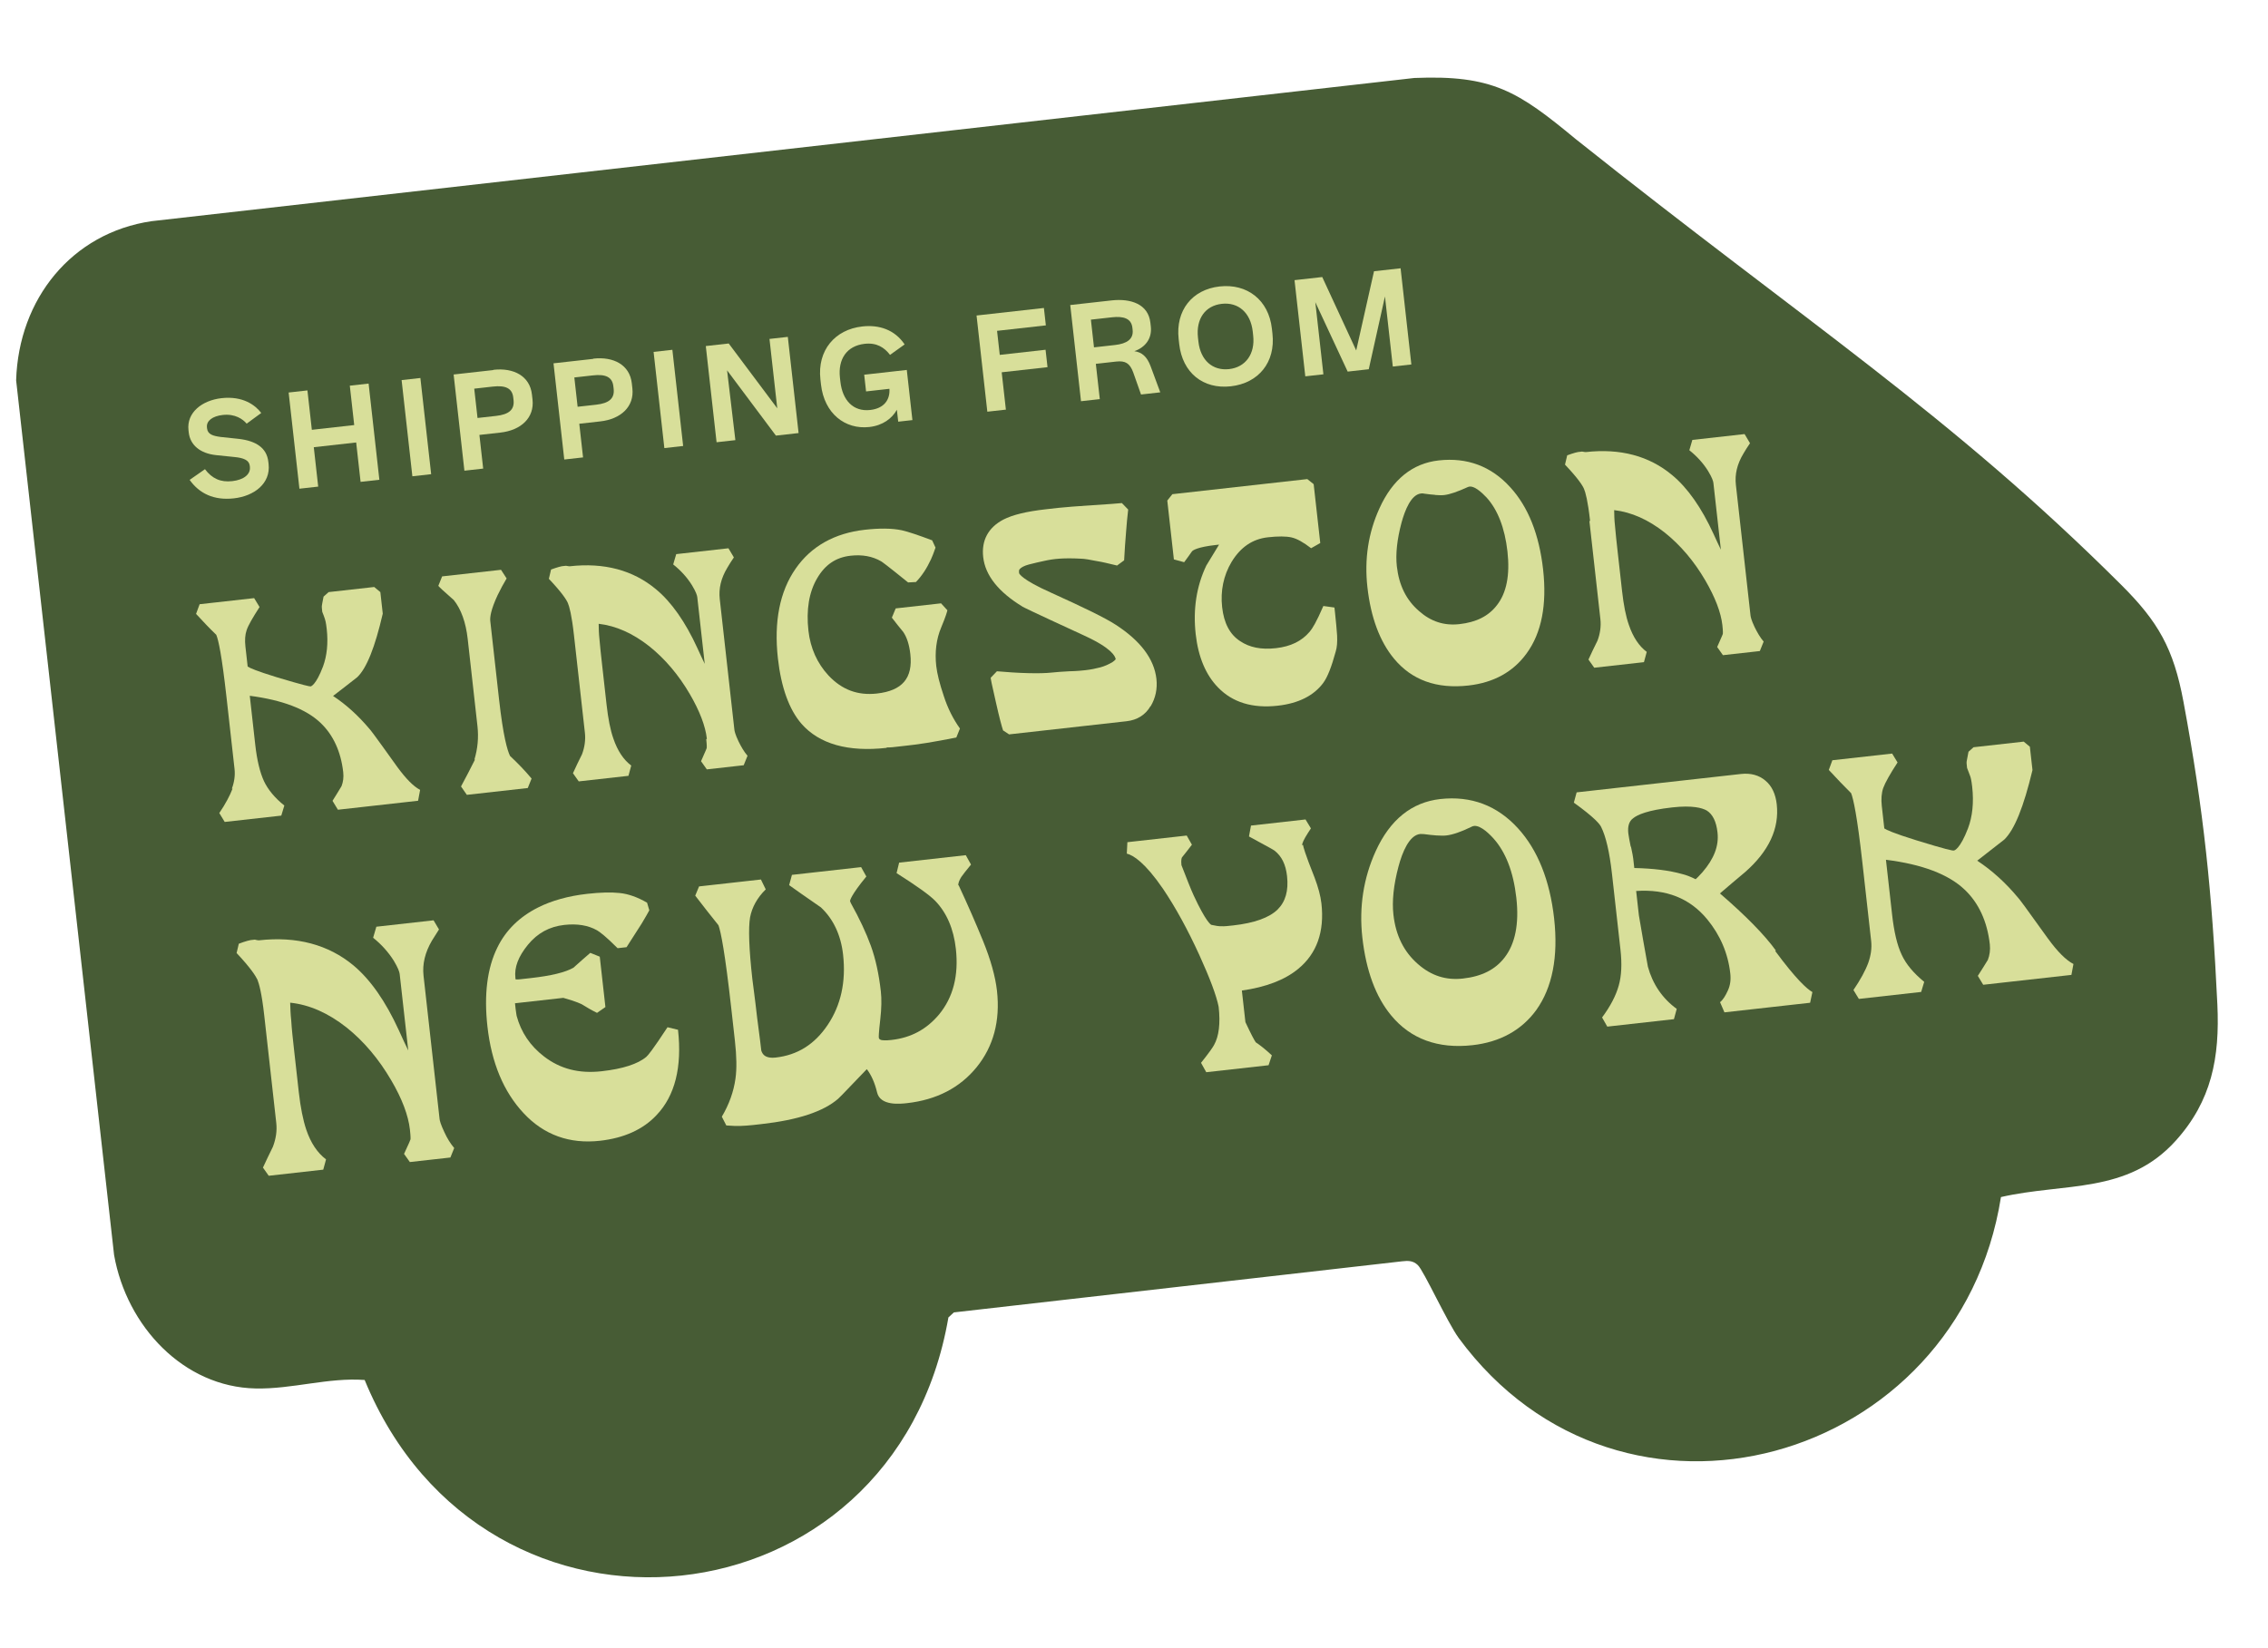 <svg xmlns="http://www.w3.org/2000/svg" fill="none" viewBox="0 0 161 117" height="117" width="161">
<g clip-path="url(#clip0_1683_1350)">
<path fill="#475C35" d="M10.763 15.704L100.398 5.537C105.955 5.31 107.748 6.476 111.867 9.884C128.228 22.92 138.421 29.403 150.58 41.526C153.211 44.146 154.297 46.05 154.999 49.824C156.448 57.615 157.026 63.362 157.406 71.322C157.581 75.089 157.004 78.167 154.44 81.006C151.012 84.798 146.571 83.962 142.044 84.996C139.046 103.953 115.125 110.748 103.549 95.002C102.731 93.876 101.071 90.225 100.648 89.828C100.315 89.503 99.954 89.51 99.531 89.558L67.714 93.186L67.326 93.542C63.517 115.703 34.422 118.779 25.886 97.984C23.297 97.796 20.741 98.642 18.149 98.587C13.034 98.484 8.995 94.178 8.098 89.108L1.145 27.006C1.321 21.223 5.094 16.536 10.763 15.704Z"></path>
<path fill="#D8DF9A" d="M16.509 55.994C16.318 56.492 16.006 57.087 15.568 57.729L15.951 58.361L19.968 57.912L20.184 57.196C19.497 56.647 19.019 56.058 18.739 55.464C18.456 54.854 18.244 53.988 18.12 52.882L17.731 49.403C20.037 49.704 21.721 50.339 22.754 51.326C23.656 52.18 24.201 53.371 24.365 54.834C24.405 55.192 24.36 55.526 24.245 55.819C24.037 56.172 23.814 56.526 23.604 56.862L23.988 57.494L29.679 56.857L29.823 56.084C29.352 55.84 28.813 55.291 28.19 54.439C26.491 52.06 26.302 51.835 26.245 51.775C25.448 50.827 24.585 50.035 23.643 49.416C24.205 48.99 24.765 48.549 25.355 48.088C26.025 47.453 26.616 45.971 27.171 43.571L27 42.042L26.564 41.679L23.328 42.041L22.969 42.362C22.893 42.716 22.866 42.916 22.855 42.967C22.834 43.068 22.847 43.182 22.876 43.442C22.945 43.616 23.013 43.789 23.064 43.948C23.088 44.011 23.142 44.203 23.193 44.658C23.306 45.666 23.209 46.566 22.931 47.322C22.423 48.663 22.069 48.736 22.052 48.737C21.988 48.745 21.601 48.673 19.641 48.085C18.192 47.639 17.724 47.427 17.581 47.328L17.421 45.897C17.372 45.458 17.395 45.077 17.506 44.751C17.616 44.41 17.934 43.864 18.425 43.101L18.041 42.469L14.171 42.902L13.918 43.589C14.425 44.142 14.892 44.633 15.353 45.075C15.51 45.452 15.746 46.529 16.081 49.521L16.649 54.595C16.7 55.05 16.637 55.518 16.46 55.999L16.509 55.994Z"></path>
<path fill="#D8DF9A" d="M33.716 53.936C33.393 54.581 33.068 55.21 32.727 55.841L33.139 56.437L37.465 55.953L37.736 55.281C37.26 54.708 36.739 54.174 36.206 53.674C36.014 53.283 35.72 52.279 35.425 49.645L34.804 44.099C34.773 43.823 34.845 43.288 35.323 42.263C35.523 41.846 35.742 41.442 35.964 41.072L35.566 40.458L31.386 40.926L31.116 41.598C31.192 41.688 31.414 41.91 32.217 42.611C32.735 43.261 33.07 44.195 33.201 45.366L33.894 51.561C33.985 52.374 33.908 53.157 33.681 53.923L33.716 53.936Z"></path>
<path fill="#D8DF9A" d="M50.134 52.493C50.187 52.964 50.169 53.098 50.169 53.098C50.173 53.13 50.093 53.304 49.765 54.049L50.176 54.629L52.794 54.335L53.064 53.663C52.818 53.378 52.614 53.022 52.422 52.632C52.185 52.131 52.143 51.906 52.132 51.808L51.094 42.539C51.011 41.791 51.176 41.064 51.635 40.305C51.759 40.093 51.912 39.846 52.096 39.578L51.711 38.93L48.004 39.345L47.789 40.077C48.331 40.51 48.782 41.003 49.124 41.558C49.406 42.02 49.484 42.275 49.499 42.405L50.028 47.137C49.878 46.824 49.706 46.465 49.509 46.026C48.658 44.162 47.659 42.742 46.571 41.843C44.936 40.479 42.883 39.935 40.444 40.208C40.444 40.208 40.379 40.215 40.176 40.172L40.046 40.186C39.865 40.19 39.578 40.272 39.119 40.438L38.963 41.098C39.878 42.066 40.196 42.557 40.307 42.808C40.417 43.059 40.584 43.666 40.742 45.081L41.522 52.041C41.576 52.529 41.504 53.064 41.313 53.563C41.084 54.016 40.871 54.468 40.673 54.902L41.084 55.482L44.612 55.087L44.81 54.356C44.272 53.956 43.837 53.313 43.542 52.44C43.327 51.839 43.169 51.017 43.058 50.025L42.743 47.212C42.668 46.545 42.599 45.927 42.553 45.372C42.511 44.998 42.502 44.62 42.498 44.292C43.732 44.433 44.929 44.974 46.084 45.882C47.206 46.778 48.173 47.921 48.968 49.281C49.661 50.471 50.077 51.544 50.179 52.455L50.134 52.493Z"></path>
<path fill="#D8DF9A" d="M62.943 53.068C63.059 53.071 63.191 53.073 63.353 53.055C63.5 53.038 63.809 53.004 64.264 52.953C64.654 52.909 65.175 52.851 65.805 52.747C66.436 52.644 67.13 52.517 67.887 52.366L68.144 51.728C67.676 51.072 67.276 50.294 66.997 49.42C66.702 48.547 66.522 47.826 66.462 47.29C66.353 46.314 66.462 45.38 66.814 44.55C67.151 43.738 67.22 43.467 67.254 43.332L66.803 42.839L63.584 43.199L63.311 43.855C63.581 44.204 63.85 44.552 64.116 44.868C64.371 45.235 64.545 45.759 64.622 46.442C64.813 48.149 64.057 49.041 62.252 49.243C60.886 49.396 59.769 48.977 58.815 47.965C58.011 47.1 57.527 46.018 57.389 44.782C57.223 43.302 57.428 42.044 58.009 41.057C58.576 40.088 59.341 39.574 60.382 39.458C61.212 39.365 61.934 39.498 62.551 39.857C62.603 39.884 62.907 40.097 64.464 41.355L65.02 41.326C65.434 40.901 65.786 40.367 66.091 39.708C66.184 39.516 66.285 39.241 66.41 38.882L66.171 38.365C65.157 37.985 64.456 37.75 64.016 37.651C63.292 37.502 62.419 37.501 61.394 37.615C59.248 37.856 57.59 38.782 56.483 40.372C55.348 41.997 54.931 44.151 55.222 46.753C55.453 48.819 56.024 50.385 56.894 51.39C58.158 52.83 60.199 53.408 62.947 53.1L62.943 53.068Z"></path>
<path fill="#D8DF9A" d="M81.683 50.146C82.029 49.564 82.17 48.906 82.092 48.206C81.933 46.792 80.965 45.501 79.208 44.364C78.479 43.885 76.965 43.149 74.606 42.08C72.509 41.146 72.364 40.734 72.344 40.703C72.333 40.605 72.32 40.492 72.378 40.419C72.479 40.293 72.712 40.168 73.032 40.083C73.463 39.968 73.818 39.896 74.107 39.831C74.813 39.669 75.53 39.605 76.723 39.669C76.987 39.673 77.39 39.743 77.912 39.849C78.23 39.896 78.688 40.009 79.297 40.155L79.799 39.786C79.834 39.074 79.888 38.377 79.943 37.695C79.972 37.215 80.031 36.714 80.087 36.181L79.64 35.72C79.331 35.755 78.628 35.801 77.549 35.872C76.454 35.945 75.638 36.004 75.133 36.06L74.255 36.159C72.873 36.313 71.88 36.556 71.226 36.893C70.153 37.458 69.662 38.369 69.795 39.556C69.941 40.857 70.879 42.036 72.593 43.079C72.664 43.12 72.875 43.245 76.99 45.139C78.917 46.026 79.161 46.592 79.201 46.801C79.201 46.801 79.176 46.87 78.977 47.008C78.715 47.169 78.417 47.301 78.114 47.384C77.794 47.469 77.44 47.542 77.066 47.584C76.838 47.609 76.448 47.653 75.922 47.662C75.365 47.692 74.941 47.723 74.648 47.756C74.258 47.799 73.683 47.814 72.973 47.795C72.247 47.778 71.517 47.727 70.769 47.663L70.326 48.124C70.339 48.238 70.388 48.529 70.707 49.909C70.938 50.937 71.108 51.577 71.206 51.862L71.632 52.144L79.975 51.21C80.722 51.126 81.308 50.764 81.667 50.148L81.683 50.146Z"></path>
<path fill="#D8DF9A" d="M94.918 45.125C94.887 44.7 94.843 44.161 94.769 43.495L94.729 43.137L93.942 43.028C93.459 44.152 93.152 44.647 92.977 44.848C92.41 45.521 91.63 45.904 90.573 46.023C89.516 46.141 88.706 45.968 88.048 45.532C87.303 45.055 86.883 44.246 86.756 43.108C86.629 41.969 86.85 40.858 87.433 39.887C88.073 38.844 88.915 38.272 90.004 38.15C90.72 38.07 91.296 38.071 91.685 38.16C92.074 38.248 92.531 38.509 93.072 38.926L93.722 38.557L93.254 34.378L92.802 34.017L83.224 35.089L82.863 35.541L83.331 39.721L84.061 39.919C84.233 39.685 84.433 39.416 84.617 39.148C84.675 39.076 84.994 38.843 86.295 38.697L86.539 38.67L85.635 40.154C84.928 41.633 84.684 43.274 84.88 45.03C85.062 46.656 85.6 47.93 86.474 48.82C87.497 49.874 88.912 50.308 90.701 50.108C92.181 49.943 93.272 49.392 93.943 48.477C94.243 48.065 94.524 47.342 94.816 46.272C94.913 45.965 94.939 45.6 94.918 45.125Z"></path>
<path fill="#D8DF9A" d="M102.121 32.693C100.267 32.901 98.848 34.048 97.924 36.094C97.131 37.829 96.847 39.705 97.069 41.689C97.309 43.836 97.945 45.543 98.954 46.763C100.211 48.286 101.979 48.928 104.239 48.674C106.028 48.474 107.424 47.709 108.379 46.383C109.435 44.931 109.82 42.929 109.542 40.441C109.263 37.953 108.483 35.982 107.207 34.594C105.855 33.099 104.137 32.468 102.137 32.691L102.121 32.693ZM101.852 35.144C102.118 35.163 102.333 35.172 102.511 35.152C102.918 35.107 103.473 34.913 104.193 34.585C104.583 34.393 105.191 34.968 105.528 35.325C106.316 36.192 106.823 37.485 107.011 39.16C107.198 40.835 106.944 42.098 106.268 42.964C105.679 43.738 104.807 44.182 103.603 44.316C102.514 44.438 101.574 44.132 100.733 43.386C99.822 42.599 99.309 41.554 99.158 40.204C99.062 39.342 99.175 38.292 99.488 37.121C99.733 36.221 100.17 35.118 100.869 35.04C100.918 35.034 100.999 35.025 101.084 35.049C101.386 35.097 101.651 35.117 101.901 35.138L101.852 35.144Z"></path>
<path fill="#D8DF9A" d="M112.83 37.011L113.609 43.971C113.664 44.458 113.592 44.993 113.401 45.492C113.172 45.946 112.959 46.398 112.761 46.832L113.171 47.411L116.7 47.016L116.898 46.286C116.359 45.885 115.925 45.242 115.63 44.37C115.414 43.768 115.256 42.946 115.145 41.954L114.83 39.141C114.756 38.474 114.687 37.856 114.641 37.302C114.599 36.928 114.59 36.55 114.586 36.221C115.82 36.363 117.017 36.904 118.172 37.812C119.293 38.707 120.261 39.85 121.055 41.21C121.748 42.401 122.165 43.474 122.267 44.384C122.32 44.856 122.302 44.99 122.302 44.99C122.305 45.022 122.226 45.196 121.898 45.94L122.308 46.52L124.927 46.227L125.197 45.555C124.951 45.269 124.747 44.913 124.555 44.523C124.318 44.023 124.276 43.797 124.265 43.7L123.227 34.431C123.143 33.682 123.309 32.956 123.767 32.197C123.892 31.985 124.045 31.737 124.229 31.47L123.844 30.821L120.136 31.236L119.922 31.968C120.464 32.402 120.915 32.895 121.257 33.449C121.539 33.911 121.617 34.166 121.631 34.296L122.161 39.028C122.011 38.716 121.839 38.356 121.642 37.917C120.791 36.053 119.792 34.634 118.704 33.735C117.069 32.37 115.016 31.826 112.577 32.099C112.577 32.099 112.511 32.107 112.309 32.063L112.179 32.078C111.998 32.082 111.711 32.163 111.252 32.33L111.096 32.99C112.011 33.957 112.329 34.449 112.44 34.7C112.55 34.951 112.717 35.558 112.875 36.973L112.83 37.011Z"></path>
<path fill="#D8DF9A" d="M26.702 65.852L26.487 66.584C27.084 67.06 27.574 67.615 27.954 68.214C28.258 68.724 28.356 69.009 28.372 69.156L28.981 74.587C28.789 74.197 28.572 73.727 28.309 73.147C27.371 71.095 26.293 69.553 25.094 68.551C23.315 67.071 21.057 66.467 18.39 66.766C18.39 66.766 18.309 66.775 18.089 66.717L17.959 66.732C17.762 66.738 17.442 66.823 16.952 67.009L16.796 67.669C17.805 68.742 18.147 69.296 18.275 69.561C18.389 69.845 18.578 70.499 18.755 72.076L19.612 79.736C19.674 80.288 19.589 80.858 19.373 81.425C19.131 81.913 18.891 82.418 18.666 82.904L19.077 83.484L22.947 83.05L23.145 82.32C22.534 81.862 22.06 81.157 21.739 80.205C21.516 79.539 21.333 78.637 21.211 77.548L20.865 74.458C20.783 73.726 20.709 73.06 20.672 72.438C20.623 71.999 20.61 71.589 20.599 71.195C21.981 71.337 23.317 71.944 24.599 72.953C25.829 73.935 26.892 75.199 27.768 76.698C28.541 78.011 28.986 79.197 29.099 80.205C29.159 80.741 29.141 80.875 29.143 80.891C29.132 80.942 29.055 81.132 28.683 81.931L29.094 82.51L31.972 82.188L32.243 81.516C31.977 81.2 31.736 80.815 31.539 80.376C31.28 79.829 31.218 79.572 31.205 79.458L30.066 69.279C29.973 68.449 30.176 67.62 30.66 66.792C30.799 66.562 30.967 66.296 31.163 65.995L30.778 65.346L26.713 65.801L26.702 65.852Z"></path>
<path fill="#D8DF9A" d="M45.891 75.032C45.289 75.544 44.225 75.893 42.713 76.062C41.103 76.243 39.764 75.899 38.61 75.007C37.638 74.26 36.986 73.295 36.674 72.128C36.663 72.031 36.629 71.87 36.603 71.642L36.558 71.236L39.989 70.852C40.942 71.124 41.273 71.284 41.379 71.355C41.627 71.508 41.945 71.703 42.381 71.918L42.977 71.505L42.576 67.928L41.904 67.657C41.588 67.923 41.169 68.299 40.705 68.713C40.132 69.041 39.122 69.286 37.691 69.446L36.911 69.533C36.683 69.559 36.598 69.535 36.598 69.535C36.598 69.535 36.594 69.503 36.587 69.438C36.502 68.674 36.796 67.916 37.476 67.082C38.157 66.249 39.011 65.791 40.052 65.674C40.979 65.571 41.75 65.698 42.383 66.056C42.595 66.18 43.009 66.496 43.842 67.325L44.477 67.254L45.556 65.569C45.834 65.109 45.998 64.811 46.093 64.636L45.934 64.094C45.265 63.708 44.612 63.468 43.98 63.407C43.38 63.343 42.625 63.361 41.682 63.467C40.348 63.616 39.167 63.946 38.2 64.433C36.891 65.09 35.91 66.039 35.308 67.276C34.583 68.74 34.349 70.627 34.602 72.887C34.89 75.457 35.746 77.518 37.168 79.038C38.61 80.589 40.444 81.24 42.591 80.999C44.298 80.808 45.662 80.195 46.617 79.165C47.913 77.802 48.427 75.769 48.13 73.118L47.385 72.938C46.288 74.609 45.995 74.938 45.905 75.014L45.891 75.032Z"></path>
<path fill="#D8DF9A" d="M68.024 62.855C68.022 62.691 68.099 62.501 68.238 62.271C68.41 62.038 68.581 61.805 68.771 61.586L68.93 61.387L68.559 60.721L63.827 61.25L63.646 61.995C65.082 62.905 65.995 63.56 66.386 63.961C67.205 64.807 67.696 65.954 67.854 67.369C68.065 69.255 67.663 70.815 66.663 72.03C65.777 73.085 64.675 73.686 63.277 73.842C62.838 73.891 62.653 73.862 62.587 73.853C62.4 73.808 62.391 73.727 62.384 73.662C62.379 73.613 62.371 73.4 62.488 72.383C62.581 71.598 62.588 70.922 62.528 70.386C62.391 69.166 62.154 68.073 61.82 67.156C61.487 66.238 61.011 65.221 60.414 64.152C60.352 64.043 60.345 63.978 60.345 63.978C60.339 63.929 60.413 63.559 61.5 62.235L61.129 61.569L56.218 62.119L56.02 62.849C56.414 63.134 57.182 63.674 58.271 64.425C59.153 65.248 59.693 66.389 59.849 67.788C60.064 69.707 59.691 71.379 58.76 72.767C57.829 74.156 56.614 74.917 55.052 75.092C54.434 75.161 54.227 74.921 54.169 74.845C54.169 74.845 54.093 74.755 54.042 74.596C54.029 74.482 53.942 73.702 53.745 72.242C53.583 70.794 53.449 69.888 53.409 69.53C53.167 67.367 53.117 65.891 53.246 65.135C53.381 64.429 53.749 63.745 54.358 63.15L54.016 62.448L49.625 62.939L49.353 63.595C49.931 64.354 50.487 65.049 51.004 65.699C51.173 66.174 51.463 67.591 51.911 71.591L52.171 73.916C52.291 74.99 52.31 75.893 52.208 76.596C52.08 77.516 51.754 78.425 51.241 79.289L51.558 79.912C51.99 79.947 52.337 79.957 52.599 79.944C52.845 79.933 53.123 79.918 53.432 79.884L54.05 79.815C56.652 79.523 58.446 78.927 59.496 78.019C59.542 77.981 59.632 77.905 61.533 75.914C61.86 76.339 62.105 76.904 62.261 77.562C62.486 78.541 63.917 78.381 64.388 78.328C66.486 78.093 68.151 77.231 69.337 75.765C70.523 74.299 71.011 72.482 70.773 70.352C70.66 69.344 70.328 68.146 69.783 66.807C69.262 65.532 68.686 64.213 68.058 62.868L68.024 62.855Z"></path>
<path fill="#D8DF9A" d="M92.435 60.007C92.435 60.007 92.419 59.861 92.668 59.438C92.792 59.226 92.918 59.031 93.059 58.818L92.676 58.185L88.805 58.619L88.662 59.392C90.186 60.209 90.451 60.377 90.487 60.406C90.994 60.81 91.272 61.389 91.364 62.202C91.48 63.242 91.255 64.025 90.692 64.582C90.097 65.159 89.053 65.539 87.541 65.709C87.2 65.747 86.923 65.778 86.724 65.767C86.527 65.773 86.276 65.735 85.989 65.668C85.954 65.656 85.602 65.448 84.733 63.57C84.516 63.1 84.237 62.374 83.868 61.427C83.826 61.053 83.891 60.898 83.905 60.88C84.136 60.59 84.382 60.283 84.611 59.977L84.242 59.327L80.03 59.799L79.989 60.61C80.446 60.724 81.278 61.24 82.557 63.105C83.445 64.422 84.314 66.004 85.143 67.821C85.885 69.45 86.354 70.699 86.509 71.488C86.642 72.675 86.528 73.577 86.186 74.192C86.105 74.349 85.865 74.705 85.258 75.465L85.629 76.131L90.052 75.636L90.286 74.935C89.845 74.523 89.465 74.22 89.145 74.009C89.028 73.841 88.82 73.452 88.409 72.576L88.157 70.332C89.859 70.092 91.202 69.58 92.151 68.798C93.479 67.711 94.029 66.151 93.805 64.151C93.745 63.614 93.576 62.991 93.319 62.312C92.609 60.531 92.511 60.097 92.5 60L92.435 60.007Z"></path>
<path fill="#D8DF9A" d="M102.245 56.735C100.212 56.963 98.672 58.205 97.654 60.443C96.796 62.334 96.467 64.396 96.709 66.559C96.973 68.917 97.659 70.783 98.763 72.108C100.134 73.766 102.075 74.487 104.531 74.212C106.482 73.994 108.017 73.147 109.059 71.713C110.198 70.12 110.628 67.931 110.324 65.216C110.02 62.5 109.152 60.342 107.763 58.818C106.28 57.189 104.424 56.491 102.229 56.737L102.245 56.735ZM107.643 63.771C107.847 65.592 107.561 67.007 106.813 67.98C106.153 68.844 105.186 69.331 103.853 69.48C102.649 69.615 101.608 69.287 100.659 68.455C99.655 67.579 99.082 66.425 98.916 64.945C98.808 63.986 98.927 62.836 99.275 61.53C99.541 60.528 100.03 59.305 100.81 59.217C100.859 59.212 100.958 59.217 101.058 59.222C101.392 59.267 101.692 59.3 101.958 59.319C102.256 59.335 102.487 59.342 102.666 59.322C103.105 59.273 103.709 59.074 104.489 58.69C104.91 58.478 105.546 59.016 105.997 59.509C106.879 60.481 107.433 61.901 107.639 63.738L107.643 63.771Z"></path>
<path fill="#D8DF9A" d="M126.073 67.503C125.273 66.391 123.935 65.026 122.094 63.437C122.679 62.927 123.282 62.431 123.884 61.92C125.563 60.447 126.32 58.831 126.127 57.108C126.047 56.392 125.785 55.812 125.331 55.435C124.875 55.041 124.281 54.877 123.581 54.956L111.922 56.261L111.724 56.991C113.21 58.06 113.575 58.529 113.662 58.717C114.003 59.404 114.258 60.511 114.428 62.023L115.034 67.438C115.145 68.43 115.11 69.29 114.908 69.988C114.708 70.702 114.314 71.454 113.728 72.244L114.097 72.894L118.829 72.365L119.027 71.635C118.006 70.893 117.315 69.867 116.979 68.637C116.761 67.426 116.542 66.199 116.34 64.987L116.147 63.263C118.288 63.122 119.959 63.775 121.198 65.283C122.113 66.399 122.669 67.687 122.829 69.118C122.88 69.573 122.826 69.974 122.653 70.339C122.481 70.721 122.299 71.005 122.102 71.159L122.414 71.881L128.496 71.2L128.658 70.441C128.271 70.221 127.502 69.533 126.008 67.51L126.073 67.503ZM115.763 60.128C115.683 59.709 115.616 59.404 115.591 59.176C115.534 58.672 115.642 58.314 115.931 58.101C116.233 57.853 116.954 57.525 118.71 57.329C120.157 57.167 120.839 57.37 121.155 57.549C121.58 57.814 121.835 58.329 121.922 59.109C122.028 60.053 121.685 60.964 120.855 61.929C120.591 62.222 120.443 62.371 120.368 62.428C120.019 62.254 119.692 62.126 119.404 62.059C118.486 61.799 117.351 61.663 116.014 61.632L115.939 60.965C115.926 60.851 115.877 60.56 115.778 60.11L115.763 60.128Z"></path>
<path fill="#D8DF9A" d="M145.391 66.657C143.712 64.309 143.365 63.854 143.253 63.735C142.377 62.681 141.406 61.801 140.358 61.112C140.979 60.631 141.614 60.132 142.281 59.612C143.008 58.905 143.652 57.302 144.281 54.679L144.095 53.021L143.659 52.658L140.098 53.057L139.739 53.377C139.665 53.747 139.623 53.966 139.614 54.033C139.593 54.134 139.607 54.264 139.637 54.524C139.707 54.714 139.778 54.904 139.847 55.077C139.89 55.171 139.948 55.395 140.001 55.867C140.125 56.972 140.022 57.972 139.705 58.814C139.144 60.276 138.745 60.387 138.696 60.392C138.599 60.403 138.161 60.321 136.047 59.668C134.409 59.16 133.905 58.92 133.762 58.821L133.584 57.227C133.529 56.739 133.563 56.307 133.687 55.948C133.826 55.57 134.169 54.955 134.703 54.138L134.319 53.506L130.075 53.981L129.823 54.668C130.367 55.266 130.906 55.815 131.407 56.318C131.568 56.728 131.833 57.917 132.205 61.234L132.829 66.812C132.885 67.316 132.812 67.835 132.624 68.366C132.422 68.916 132.067 69.565 131.572 70.295L131.956 70.927L136.379 70.432L136.595 69.716C135.852 69.108 135.302 68.462 134.996 67.788C134.674 67.116 134.451 66.153 134.315 64.933L133.879 61.047C136.451 61.368 138.326 62.081 139.468 63.171C140.463 64.113 141.071 65.428 141.253 67.055C141.297 67.445 141.241 67.83 141.113 68.157C140.877 68.546 140.639 68.918 140.401 69.29L140.784 69.923L147.045 69.222L147.189 68.448C146.665 68.177 146.053 67.571 145.371 66.626L145.391 66.657Z"></path>
<path fill="#D8DF9A" d="M14.546 33.31C15.049 33.979 15.656 34.256 16.485 34.163C17.315 34.071 17.797 33.671 17.739 33.151L17.73 33.069C17.684 32.663 17.272 32.511 16.639 32.45L15.34 32.316C14.207 32.196 13.498 31.6 13.398 30.706L13.38 30.543C13.239 29.291 14.345 28.426 15.727 28.271C17.239 28.102 18.12 28.761 18.545 29.323L17.51 30.081C17.244 29.765 16.689 29.366 15.811 29.464C15.095 29.544 14.639 29.875 14.691 30.347L14.7 30.428C14.748 30.851 15.138 30.955 15.673 31.027L16.956 31.163C18.174 31.307 18.937 31.798 19.048 32.79L19.067 32.952C19.221 34.335 18.037 35.225 16.606 35.385C15.175 35.545 14.146 35.035 13.462 34.074L14.531 33.328L14.546 33.31Z"></path>
<path fill="#D8DF9A" d="M25.284 31.417L22.275 31.754L22.588 34.551L21.255 34.7L20.49 27.87L21.824 27.721L22.137 30.518L25.145 30.181L24.832 27.384L26.166 27.235L26.93 34.065L25.597 34.214L25.284 31.417Z"></path>
<path fill="#D8DF9A" d="M29.842 26.839L30.607 33.669L29.273 33.818L28.509 26.988L29.842 26.839Z"></path>
<path fill="#D8DF9A" d="M35.03 26.258C36.477 26.096 37.616 26.71 37.761 28.011L37.802 28.369C37.947 29.669 36.976 30.552 35.529 30.714L34.032 30.881L34.3 33.272L32.967 33.421L32.202 26.591L35.015 26.276L35.03 26.258ZM35.215 29.531C36.109 29.431 36.534 29.103 36.455 28.404L36.435 28.225C36.361 27.558 35.876 27.349 34.982 27.449L33.665 27.597L33.898 29.678L35.215 29.531Z"></path>
<path fill="#D8DF9A" d="M42.12 25.465C43.567 25.302 44.706 25.916 44.851 27.217L44.891 27.575C45.037 28.875 44.066 29.758 42.618 29.92L41.122 30.088L41.39 32.478L40.056 32.627L39.292 25.797L42.105 25.483L42.12 25.465ZM42.321 28.735C43.215 28.635 43.64 28.307 43.562 27.608L43.541 27.429C43.467 26.763 42.982 26.553 42.088 26.654L40.771 26.801L41.004 28.882L42.321 28.735Z"></path>
<path fill="#D8DF9A" d="M47.73 24.837L48.495 31.667L47.161 31.816L46.397 24.986L47.73 24.837Z"></path>
<path fill="#D8DF9A" d="M54.592 24.069L55.925 23.919L56.69 30.749L55.08 30.93L51.614 26.296L52.202 31.252L50.868 31.401L50.103 24.571L51.73 24.389L55.176 28.992L54.624 24.065L54.592 24.069Z"></path>
<path fill="#D8DF9A" d="M61.48 27.793L61.347 26.606L64.371 26.267L64.77 29.828L63.762 29.941L63.667 29.096C63.324 29.71 62.672 30.211 61.713 30.319C59.989 30.512 58.51 29.36 58.279 27.295L58.239 26.937C58.008 24.872 59.275 23.396 61.21 23.18C62.397 23.047 63.507 23.4 64.218 24.456L63.181 25.198C62.776 24.667 62.227 24.317 61.381 24.412C60.096 24.556 59.479 25.514 59.625 26.815L59.658 27.108C59.805 28.425 60.572 29.244 61.775 29.11C62.767 28.999 63.191 28.375 63.138 27.607L61.48 27.793Z"></path>
<path fill="#D8DF9A" d="M71.421 29.083L70.088 29.232L69.323 22.402L74.104 21.867L74.243 23.103L70.779 23.491L70.97 25.198L74.222 24.834L74.361 26.07L71.108 26.434L71.407 29.101L71.421 29.083Z"></path>
<path fill="#D8DF9A" d="M82.397 27.854L80.999 28.011L80.445 26.443C80.207 25.794 79.889 25.6 79.239 25.672L77.791 25.834L78.072 28.339L76.738 28.488L75.974 21.658L78.901 21.331C80.283 21.176 81.516 21.598 81.663 22.915L81.694 23.191C81.789 24.037 81.3 24.668 80.523 24.936C81.058 25.008 81.421 25.313 81.68 26.008L82.365 27.858L82.397 27.854ZM79.156 24.496C79.986 24.403 80.477 24.085 80.402 23.418L80.386 23.272C80.311 22.605 79.749 22.438 78.936 22.529L77.44 22.696L77.66 24.664L79.156 24.496Z"></path>
<path fill="#D8DF9A" d="M90.328 23.69C90.556 25.723 89.339 27.209 87.372 27.429C85.404 27.65 83.938 26.464 83.71 24.431L83.67 24.073C83.442 22.041 84.626 20.558 86.578 20.339C88.529 20.121 90.061 21.299 90.288 23.332L90.328 23.69ZM88.96 23.827L88.928 23.534C88.78 22.217 87.919 21.44 86.732 21.573C85.545 21.706 84.894 22.652 85.041 23.969L85.074 24.262C85.222 25.579 86.081 26.339 87.251 26.208C88.422 26.077 89.106 25.128 88.96 23.827Z"></path>
<path fill="#D8DF9A" d="M97.538 19.26L99.425 19.049L100.189 25.878L98.872 26.026L98.315 21.05L97.165 26.217L95.668 26.385L93.371 21.455L93.945 26.578L92.66 26.721L91.895 19.892L93.863 19.671L96.274 24.884L97.538 19.26Z"></path>
</g>
<defs>
<clipPath id="clip0_1683_1350">
<rect transform="translate(0 16.777) rotate(-6.388)" fill="white" height="99.978" width="150.786"></rect>
</clipPath>
</defs>
</svg>
